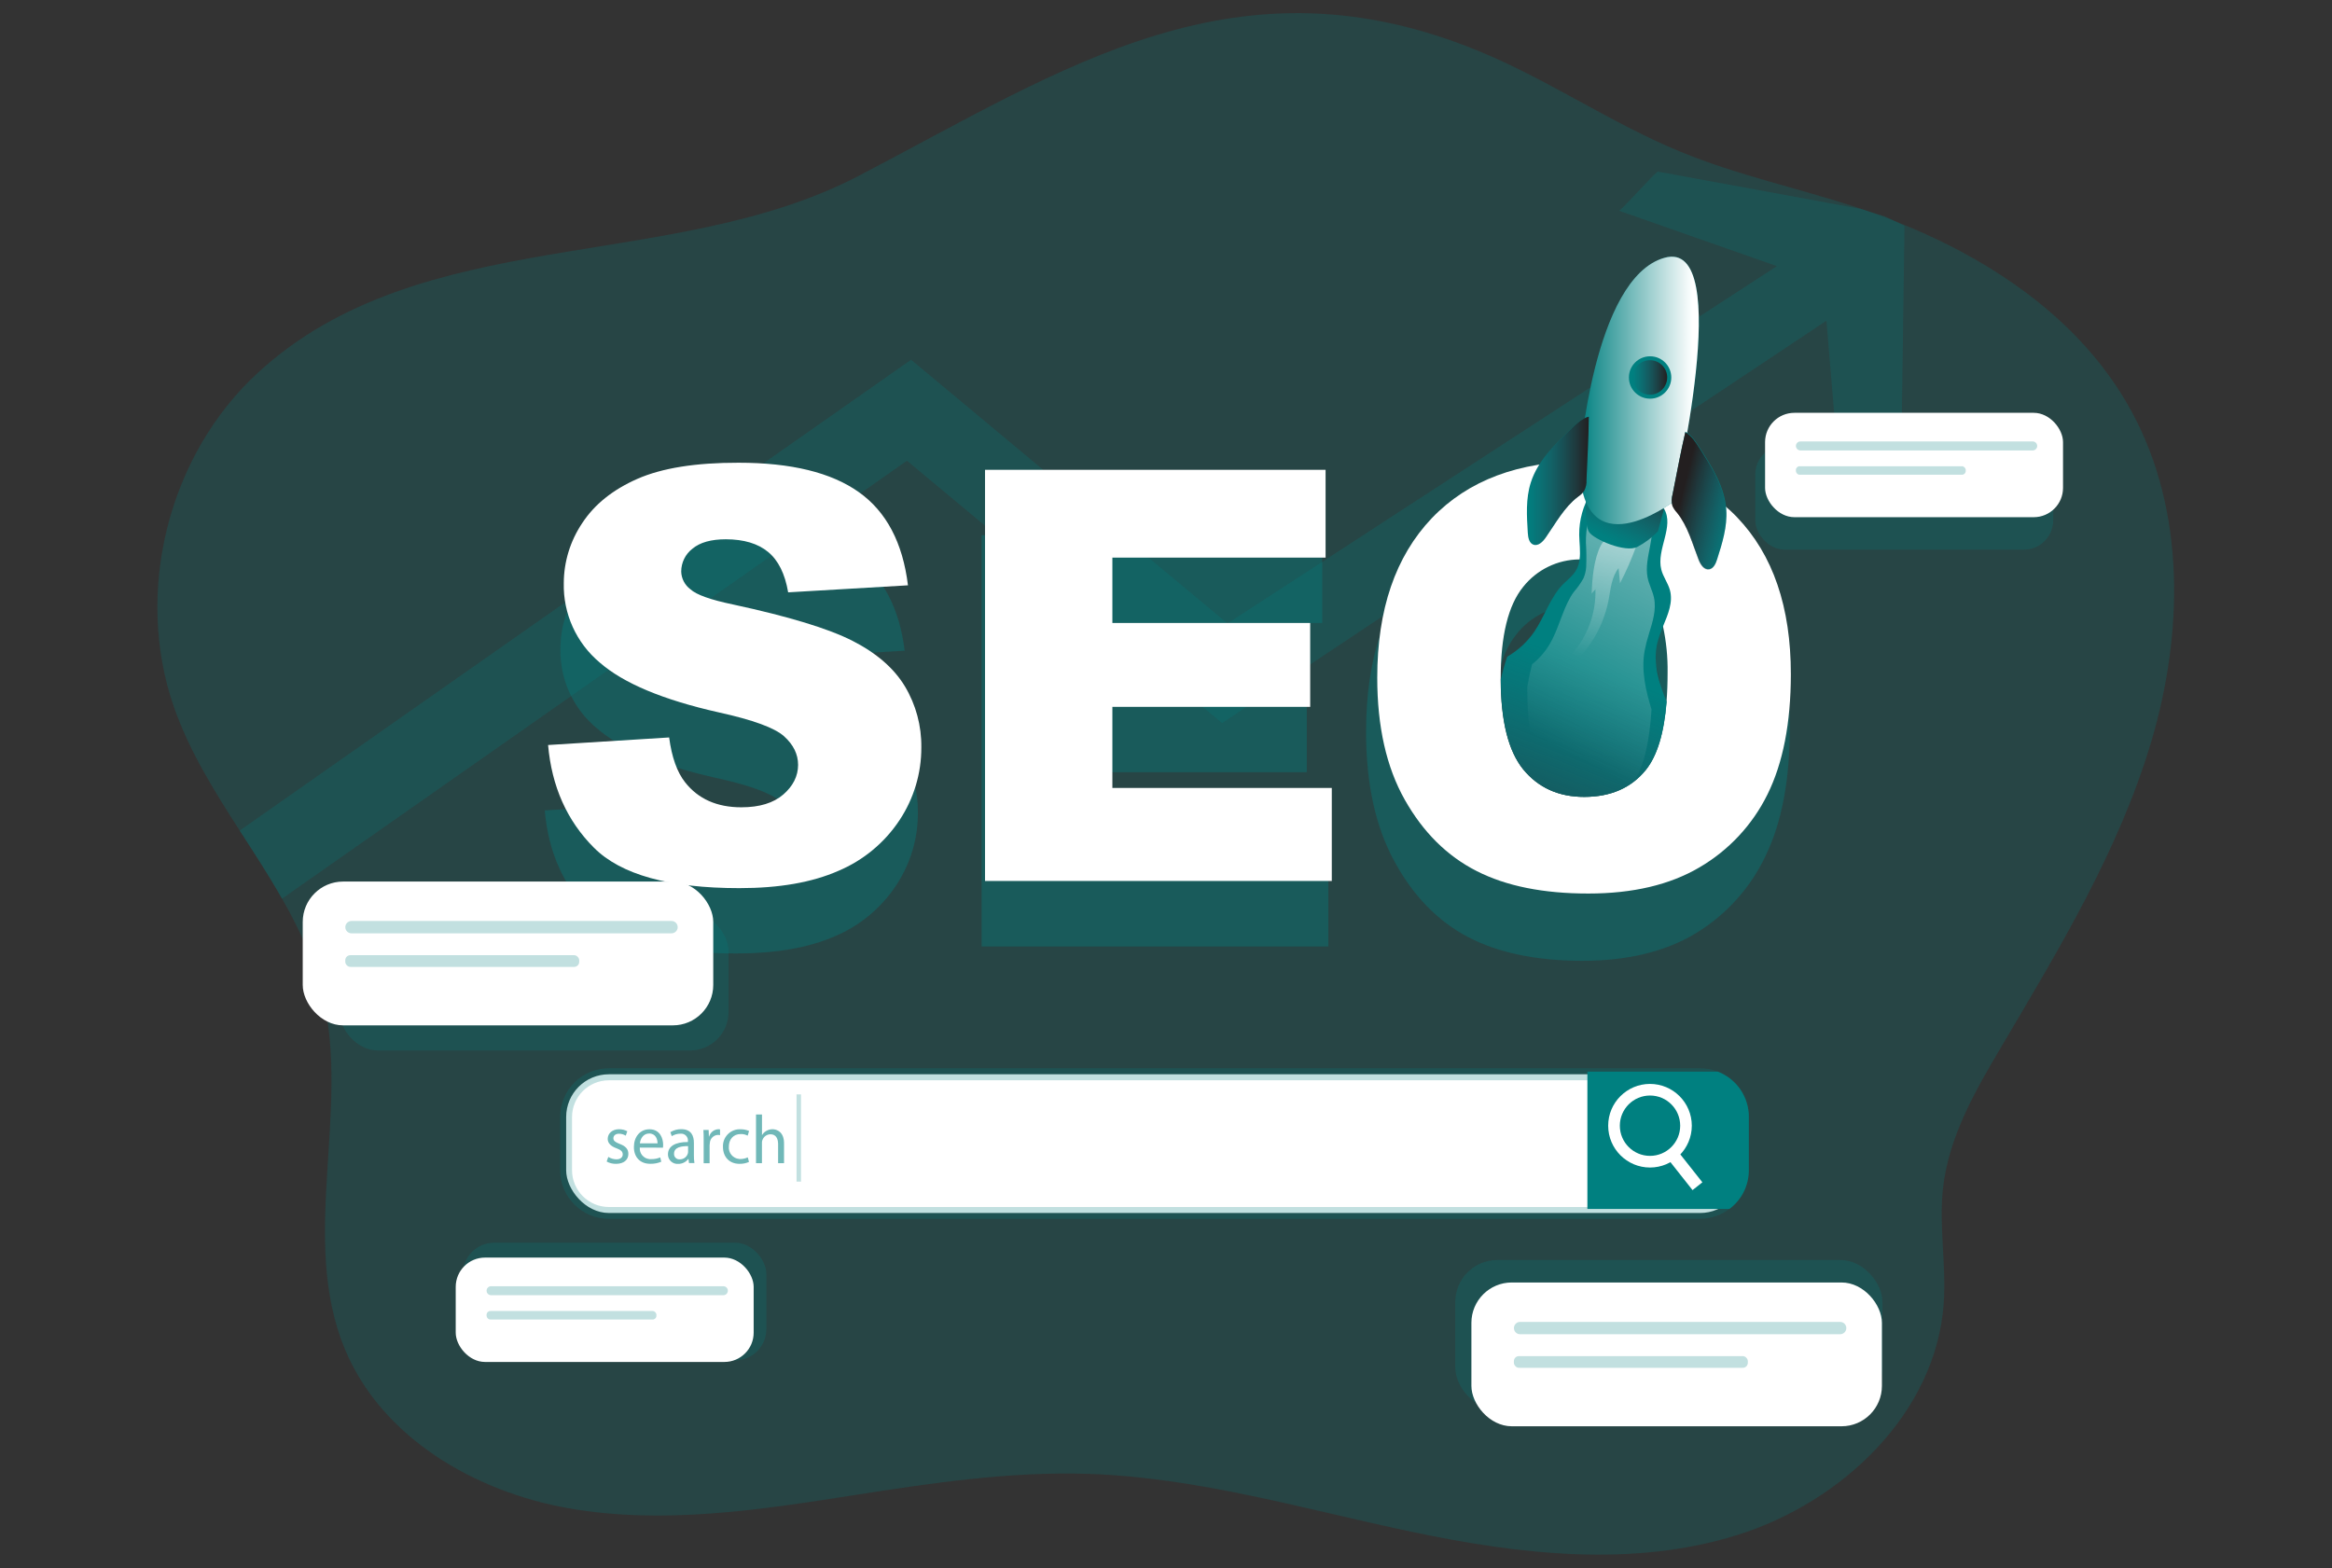 <?xml version="1.0" encoding="UTF-8" standalone="no"?>
<svg
   xmlns:dc="http://purl.org/dc/elements/1.1/"
   xmlns:cc="http://creativecommons.org/ns#"
   xmlns:rdf="http://www.w3.org/1999/02/22-rdf-syntax-ns#"
   xmlns:svg="http://www.w3.org/2000/svg"
   xmlns="http://www.w3.org/2000/svg"
   xmlns:xlink="http://www.w3.org/1999/xlink"
   xmlns:sodipodi="http://sodipodi.sourceforge.net/DTD/sodipodi-0.dtd"
   xmlns:inkscape="http://www.inkscape.org/namespaces/inkscape"
   id="_0190_seo"
   viewBox="0 0 800 538"
   class="show_show__wrapper__graphic__5Waiy "
   version="1.1"
   sodipodi:docname="SEO (1).svg"
   width="800"
   height="538"
   inkscape:version="0.92.4 (5da689c313, 2019-01-14)">
  <rect x="0" y="0" width="800" height="538" fill="#333333" stroke="none"/>
  <sodipodi:namedview
     pagecolor="#ffffff"
     bordercolor="#666666"
     borderopacity="1"
     objecttolerance="10"
     gridtolerance="10"
     guidetolerance="10"
     inkscape:pageopacity="0"
     inkscape:pageshadow="2"
     inkscape:window-width="1920"
     inkscape:window-height="991"
     id="namedview139"
     showgrid="false"
     inkscape:zoom="0.944"
     inkscape:cx="364.39386"
     inkscape:cy="216.2674"
     inkscape:window-x="-9"
     inkscape:window-y="-9"
     inkscape:window-maximized="1"
     inkscape:current-layer="_0190_seo" />
  <title
     id="title2">React</title>
  <defs
     id="defs23">
    <style
       id="style4">.cls-1{fill:url(#linear-gradient);}.cls-1,.cls-2,.cls-3,.cls-4,.cls-5,.cls-6,.cls-7,.cls-8,.cls-9,.cls-10,.cls-11,.cls-12{stroke-width:0px;}.cls-13{opacity:.37;}.cls-14{opacity:.56;}.cls-2{fill:url(#linear-gradient-4);}.cls-3{fill:url(#linear-gradient-2);}.cls-4{fill:url(#linear-gradient-3);}.cls-5{fill:url(#linear-gradient-8);}.cls-6{fill:url(#linear-gradient-9);}.cls-7{fill:url(#linear-gradient-7);}.cls-8{fill:url(#linear-gradient-5);}.cls-9{fill:url(#linear-gradient-6);}.cls-10{isolation:isolate;opacity:.24;}.cls-10,.cls-12{fill:#008080;}.cls-11{fill:#fff;}</style>
    <linearGradient
       id="linear-gradient"
       x1="844.32"
       y1="2007.61"
       x2="686.26"
       y2="1970.08"
       gradientTransform="matrix(1,0,0,-1,-472.97,2225)"
       gradientUnits="userSpaceOnUse">
      <stop
         offset="0"
         stop-color="#fff"
         stop-opacity="0"
         id="stop6" />
      <stop
         offset=".95"
         stop-color="#fff"
         id="stop8" />
    </linearGradient>
    <linearGradient
       id="linear-gradient-2"
       x1="822.23"
       y1="2005.02"
       x2="798.37"
       y2="1943.39"
       gradientTransform="matrix(1,0,0,-1,-472.97,2225)"
       gradientUnits="userSpaceOnUse">
      <stop
         offset="0"
         stop-color="#231f20"
         stop-opacity="0"
         style="stop-color: rgb(52, 63, 82);"
         id="stop11" />
      <stop
         offset="1"
         stop-color="#231f20"
         style="stop-color: rgb(35, 31, 32);"
         id="stop13" />
    </linearGradient>
    <linearGradient
       id="linear-gradient-3"
       x1="814.04"
       y1="1987.34"
       x2="873.69"
       y2="2101.78"
       xlink:href="#linear-gradient" />
    <linearGradient
       id="linear-gradient-4"
       x1="820.73"
       y1="2007.22"
       x2="831.66"
       y2="2070.59"
       xlink:href="#linear-gradient" />
    <linearGradient
       id="linear-gradient-5"
       x1="825.5"
       y1="2033.64"
       x2="833.7"
       y2="2050.23"
       xlink:href="#linear-gradient-2" />
    <linearGradient
       id="linear-gradient-6"
       x1="818.64"
       y1="2066.74"
       x2="845.14"
       y2="2066.74"
       xlink:href="#linear-gradient" />
    <linearGradient
       id="linear-gradient-7"
       x1="806.94"
       y1="2046.65"
       x2="820.7"
       y2="2046.65"
       xlink:href="#linear-gradient-2" />
    <linearGradient
       id="linear-gradient-8"
       x1="-3597.27"
       y1="2581.76"
       x2="-3583.5"
       y2="2581.76"
       gradientTransform="rotate(-166.1,-1753.756,1140.139)"
       xlink:href="#linear-gradient-2" />
    <linearGradient
       id="linear-gradient-9"
       x1="828.48"
       y1="2117.37"
       x2="836.14"
       y2="2117.37"
       gradientTransform="matrix(1,0,0,-1,-471,2272.74)"
       xlink:href="#linear-gradient-2" />
    <linearGradient
       inkscape:collect="always"
       xlink:href="#linear-gradient"
       id="linearGradient4651"
       gradientUnits="userSpaceOnUse"
       gradientTransform="matrix(1,0,0,-1,-472.97,2225)"
       x1="844.32"
       y1="2007.61"
       x2="686.26"
       y2="1970.08" />
    <linearGradient
       inkscape:collect="always"
       xlink:href="#linear-gradient-2"
       id="linearGradient4653"
       gradientUnits="userSpaceOnUse"
       gradientTransform="matrix(1,0,0,-1,-472.97,2225)"
       x1="822.23"
       y1="2005.02"
       x2="798.37"
       y2="1943.39" />
  </defs>
  <g
     id="background"
     transform="matrix(1.544,0,0,1.544,8.157,-110.421)">
    <path
       class="cls-10"
       d="m 472.67,236.38 c -7.17,24.09 -20.38,45.86 -33.15,67.49 -5.88,9.9 -11.84,20.23 -13.1,31.67 -0.93,8.5 0.77,17.1 0.16,25.6 -1.72,24.31 -22.51,44.11 -45.77,51.41 -23.26,7.3 -48.46,4.37 -72.33,-0.66 -23.87,-5.02 -47.47,-12.07 -71.83,-12.89 -17.53,-0.59 -34.95,2.04 -52.27,4.74 -21,3.29 -42.45,6.58 -63.36,2.89 -20.92,-3.69 -41.58,-15.77 -49.71,-35.43 -10.12,-24.44 1.32,-52.88 -4.93,-78.59 -1.83,-7.61 -5.12,-14.62 -9,-21.42 -2.91,-5.14 -6.17,-10.14 -9.4,-15.12 -5.64,-8.76 -11.18,-17.63 -14.59,-27.38 -8.95,-25.55 -1.3,-56.08 18.67,-74.4 36.16,-33.23 91.83,-22 133.48,-43.72 45.95,-23.99 84.16,-50.2 138.6,-27.35 15.06,6.33 28.7,15.71 43.82,21.95 12.68,5.26 26.24,8.13 39.29,12.41 l 1.18,0.41 c 6.42,2.15 12.69,4.73 18.75,7.73 17.1,8.55 32.22,20.71 41.2,37.33 11.98,22.08 11.45,49.22 4.3,73.32 z"
       id="path25"
       inkscape:connector-curvature="0"
       style="opacity:0.24;isolation:isolate;fill:#008080;stroke-width:0px" />
    <path
       class="cls-10"
       d="m 417.86,121.7 -0.75,54.05 -13.23,7.27 -3.35,-40.26 -134.28,89.42 -70.02,-58.3 -138.86,97.31 c -2.91,-5.14 -6.17,-10.14 -9.4,-15.12 l 149.18,-104.62 70.3,58.59 122.07,-79.39 c 0.13,0.04 -35.04,-12.3 -35.04,-12.3 1.04,-0.74 7.43,-7.89 8.55,-8.7 0,0 45.14,8.26 45.37,8.34 6.41,2.14 3.39,0.7 9.46,3.71 z"
       id="path27"
       inkscape:connector-curvature="0"
       style="opacity:0.24;isolation:isolate;fill:#008080;stroke-width:0px" />
  </g>
  <g
     id="SEO"
     transform="matrix(1.544,0,0,1.544,8.157,-110.421)">
    <g
       class="cls-13"
       id="g32"
       style="opacity:0.37">
      <path
         class="cls-12"
         d="m 298.24,234.08 c 0,-16.11 4.13,-28.65 12.39,-37.62 8.26,-8.97 19.77,-13.46 34.53,-13.46 14.76,0 26.77,4.41 34.95,13.22 8.18,8.82 12.27,21.17 12.28,37.05 0,11.53 -1.79,20.99 -5.37,28.37 -3.36,7.14 -8.75,13.13 -15.5,17.23 -6.75,4.09 -15.17,6.13 -25.26,6.13 -10.09,0 -18.72,-1.77 -25.44,-5.32 -6.72,-3.55 -12.15,-9.15 -16.3,-16.8 -4.19,-7.67 -6.29,-17.27 -6.29,-28.81 z m 28.08,0.14 c 0,9.96 1.71,17.12 5.12,21.47 3.41,4.35 8.05,6.52 13.91,6.53 6.03,0 10.7,-2.13 14.01,-6.4 3.31,-4.27 4.96,-11.91 4.96,-22.95 0,-9.29 -1.72,-16.08 -5.17,-20.38 -3.45,-4.3 -8.13,-6.43 -14.04,-6.38 -5.32,-0.15 -10.38,2.27 -13.6,6.51 -3.45,4.35 -5.17,11.55 -5.17,21.61 v 0 z"
         id="path30"
         inkscape:connector-curvature="0"
         style="fill:#008080;stroke-width:0px" />
    </g>
    <g
       class="cls-13"
       id="g38"
       style="opacity:0.37">
      <path
         class="cls-12"
         d="m 115.77,251.58 26.87,-1.68 c 0.58,4.38 1.77,7.71 3.56,9.97 2.91,3.7 7.07,5.55 12.49,5.55 4.03,0 7.14,-0.95 9.32,-2.84 2.18,-1.89 3.27,-4.09 3.29,-6.58 0,-2.37 -1.04,-4.49 -3.12,-6.36 -2.08,-1.87 -6.9,-3.64 -14.47,-5.3 -12.38,-2.78 -21.21,-6.48 -26.49,-11.09 -5.2,-4.36 -8.14,-10.85 -7.98,-17.64 0.01,-4.74 1.44,-9.37 4.08,-13.31 2.72,-4.18 6.81,-7.46 12.28,-9.86 5.46,-2.4 12.95,-3.59 22.47,-3.58 11.68,0 20.58,2.17 26.71,6.52 6.13,4.34 9.78,11.25 10.94,20.72 l -26.64,1.57 c -0.71,-4.12 -2.2,-7.11 -4.46,-8.98 -2.26,-1.87 -5.39,-2.8 -9.38,-2.81 -3.28,0 -5.75,0.7 -7.42,2.09 -1.58,1.21 -2.5,3.09 -2.49,5.08 0.04,1.56 0.8,3.02 2.06,3.95 1.32,1.2 4.47,2.32 9.47,3.37 12.34,2.66 21.19,5.35 26.52,8.07 5.34,2.72 9.22,6.1 11.65,10.13 2.44,4.08 3.69,8.75 3.63,13.51 0.03,5.77 -1.67,11.41 -4.87,16.21 -3.32,5.01 -8.04,8.93 -13.58,11.25 -5.82,2.56 -13.15,3.83 -22.01,3.83 -15.53,0 -26.3,-2.99 -32.28,-8.98 -5.99,-5.98 -9.38,-13.59 -10.17,-22.82 z"
         id="path34"
         inkscape:connector-curvature="0"
         style="fill:#008080;stroke-width:0px" />
      <path
         class="cls-12"
         d="m 212.82,190.43 h 75.67 v 19.51 h -47.37 v 14.52 h 43.94 v 18.64 h -43.94 v 18.02 h 48.74 v 20.69 h -77.04 z"
         id="path36"
         inkscape:connector-curvature="0"
         style="fill:#008080;stroke-width:0px" />
    </g>
    <path
       class="cls-11"
       d="m 116.52,237.05 26.87,-1.68 c 0.58,4.38 1.76,7.71 3.55,9.97 2.91,3.7 7.08,5.55 12.49,5.55 4.03,0 7.13,-0.95 9.32,-2.84 2.18,-1.89 3.28,-4.09 3.29,-6.58 0,-2.37 -1.04,-4.49 -3.12,-6.36 -2.08,-1.87 -6.9,-3.64 -14.47,-5.3 -12.39,-2.78 -21.22,-6.48 -26.49,-11.09 -5.2,-4.36 -8.14,-10.85 -7.98,-17.64 0.01,-4.74 1.44,-9.37 4.08,-13.31 2.72,-4.17 6.82,-7.46 12.28,-9.86 5.47,-2.4 12.96,-3.6 22.47,-3.58 11.68,0 20.58,2.17 26.71,6.52 6.13,4.34 9.78,11.25 10.93,20.72 l -26.62,1.56 c -0.7,-4.12 -2.19,-7.11 -4.46,-8.98 -2.27,-1.87 -5.4,-2.8 -9.38,-2.81 -3.29,0 -5.76,0.7 -7.42,2.09 -1.58,1.21 -2.5,3.09 -2.5,5.08 0.04,1.56 0.8,3.02 2.06,3.95 1.32,1.21 4.47,2.33 9.47,3.37 12.34,2.66 21.18,5.35 26.52,8.07 5.34,2.72 9.23,6.1 11.66,10.13 2.44,4.08 3.7,8.77 3.64,13.53 0.03,5.77 -1.67,11.41 -4.86,16.21 -3.32,5.01 -8.05,8.92 -13.59,11.25 -5.82,2.56 -13.15,3.84 -22,3.83 -15.54,0 -26.31,-2.99 -32.29,-8.98 -5.98,-5.98 -9.38,-13.59 -10.19,-22.82 z"
       id="path40"
       inkscape:connector-curvature="0"
       style="fill:#ffffff;stroke-width:0px" />
    <path
       class="cls-11"
       d="m 213.57,175.9 h 75.67 v 19.51 h -47.37 v 14.52 h 43.95 v 18.64 h -43.95 v 18.02 h 48.75 v 20.67 h -77.05 v -91.35 z"
       id="path42"
       inkscape:connector-curvature="0"
       style="fill:#ffffff;stroke-width:0px" />
    <path
       class="cls-11"
       d="m 380.69,186.46 c -8,-8.28 -19.38,-12.43 -34.13,-12.45 -14.41,0 -25.65,4.22 -33.74,12.66 -8.05,8.48 -12.1,20.26 -12.1,35.43 0,10.86 2.04,19.9 6.12,27.12 4.08,7.22 9.4,12.5 15.96,15.83 6.54,3.34 14.82,5.01 24.84,5 9.85,0 18.07,-1.93 24.65,-5.8 6.52,-3.8 11.78,-9.43 15.12,-16.2 3.46,-6.97 5.2,-15.88 5.21,-26.72 0,-14.93 -3.97,-26.55 -11.94,-34.87 z m -52.54,35.78 c 0,-9.48 1.67,-16.26 5,-20.34 3.03,-3.81 7.62,-6.05 12.49,-6.09 0.27,-0.04 0.55,-0.06 0.82,-0.05 5.76,0 10.34,2.01 13.72,6.04 2.02,2.59 3.4,5.62 4.02,8.84 0.73,3.39 1.08,6.86 1.03,10.33 0,2.33 -0.08,4.47 -0.24,6.48 -0.56,6.97 -2.1,12.01 -4.6,15.12 -3.23,4 -7.79,6 -13.69,6.01 -5.7,0 -10.23,-2.05 -13.58,-6.14 -3.29,-4.08 -4.95,-10.7 -4.98,-19.94 v -0.26 z"
       id="path44"
       inkscape:connector-curvature="0"
       style="fill:#ffffff;stroke-width:0px" />
    <path
       class="cls-1"
       d="m 354.32,206.37 c -0.74,1.63 -1.27,3.35 -1.59,5.12 -0.24,1.75 -0.04,3.53 -0.2,5.26 -0.31,3.56 -2.03,6.83 -2.98,10.28 -1.35,4.92 -1.12,10.11 -0.88,15.2 l 5.83,-18.77 c 0.6,-1.71 1.04,-3.47 1.32,-5.26 0.14,-2.03 0.13,-4.07 -0.03,-6.1 -0.07,-3.56 0.17,-7.12 0.72,-10.63 -1.01,1.4 -1.54,3.28 -2.19,4.9 z"
       id="path46"
       inkscape:connector-curvature="0"
       style="fill:url(#linearGradient4651);stroke-width:0px" />
  </g>
  <g
     id="bubble"
     transform="matrix(1.544,0,0,1.544,8.157,-110.421)">
    <rect
       class="cls-10"
       x="384.71"
       y="170.45"
       width="66.2"
       height="23.19"
       rx="6.51"
       ry="6.51"
       id="rect49"
       style="opacity:0.24;isolation:isolate;fill:#008080;stroke-width:0px" />
    <rect
       class="cls-10"
       x="318.06"
       y="351.48"
       width="94.9"
       height="33.24"
       rx="9.33"
       ry="9.33"
       id="rect51"
       style="opacity:0.24;isolation:isolate;fill:#008080;stroke-width:0px" />
    <rect
       class="cls-10"
       x="70.16"
       y="274.31"
       width="86.42"
       height="30.61"
       rx="8.54"
       ry="8.54"
       id="rect53"
       style="opacity:0.24;isolation:isolate;fill:#008080;stroke-width:0px" />
    <rect
       class="cls-10"
       x="97.55"
       y="347.63"
       width="67.44"
       height="26.16"
       rx="6.98"
       ry="6.98"
       id="rect55"
       style="opacity:0.24;isolation:isolate;fill:#008080;stroke-width:0px" />
    <rect
       class="cls-11"
       x="321.64"
       y="356.47"
       width="91.21"
       height="31.95"
       rx="8.97"
       ry="8.97"
       id="rect57"
       style="fill:#ffffff;stroke-width:0px" />
    <path
       class="cls-10"
       d="m 332.46,365.23 h 71.11 c 0.76,0 1.37,0.62 1.37,1.37 v 0 c 0,0.76 -0.62,1.37 -1.37,1.37 h -71.11 c -0.76,0 -1.37,-0.62 -1.37,-1.37 v 0 c 0,-0.76 0.62,-1.37 1.37,-1.37 z"
       id="path59"
       inkscape:connector-curvature="0"
       style="opacity:0.24;isolation:isolate;fill:#008080;stroke-width:0px" />
    <rect
       class="cls-10"
       x="331.08"
       y="372.83"
       width="51.98"
       height="2.6"
       rx="1.12"
       ry="1.12"
       id="rect61"
       style="opacity:0.24;isolation:isolate;fill:#008080;stroke-width:0px" />
    <rect
       class="cls-11"
       x="61.98"
       y="267.39"
       width="91.21"
       height="31.95"
       rx="8.97"
       ry="8.97"
       id="rect63"
       style="fill:#ffffff;stroke-width:0px" />
    <path
       class="cls-10"
       d="m 72.81,276.15 h 71.11 c 0.76,0 1.37,0.62 1.37,1.37 v 0 c 0,0.76 -0.62,1.37 -1.37,1.37 H 72.81 c -0.76,0 -1.37,-0.62 -1.37,-1.37 v 0 c 0,-0.76 0.62,-1.37 1.37,-1.37 z"
       id="path65"
       inkscape:connector-curvature="0"
       style="opacity:0.24;isolation:isolate;fill:#008080;stroke-width:0px" />
    <rect
       class="cls-10"
       x="71.43"
       y="283.75"
       width="51.98"
       height="2.6"
       rx="1.12"
       ry="1.12"
       id="rect67"
       style="opacity:0.24;isolation:isolate;fill:#008080;stroke-width:0px" />
    <rect
       class="cls-11"
       x="95.97"
       y="350.94"
       width="66.2"
       height="23.19"
       rx="6.51"
       ry="6.51"
       id="rect69"
       style="fill:#ffffff;stroke-width:0px" />
    <path
       class="cls-10"
       d="m 103.83,357.3 h 51.61 c 0.55,0 1,0.45 1,1 v 0 c 0,0.55 -0.45,1 -1,1 h -51.61 c -0.55,0 -1,-0.45 -1,-1 v 0 c 0,-0.55 0.45,-1 1,-1 z"
       id="path71"
       inkscape:connector-curvature="0"
       style="opacity:0.24;isolation:isolate;fill:#008080;stroke-width:0px" />
    <rect
       class="cls-10"
       x="102.83"
       y="362.81"
       width="37.73"
       height="1.89"
       rx="0.82"
       ry="0.82"
       id="rect73"
       style="opacity:0.24;isolation:isolate;fill:#008080;stroke-width:0px" />
    <rect
       class="cls-11"
       x="386.89"
       y="163.24"
       width="66.2"
       height="23.19"
       rx="6.51"
       ry="6.51"
       id="rect75"
       style="fill:#ffffff;stroke-width:0px" />
    <path
       class="cls-10"
       d="m 394.74,169.6 h 51.61 c 0.55,0 1,0.45 1,1 v 0 c 0,0.55 -0.45,1 -1,1 h -51.61 c -0.55,0 -1,-0.45 -1,-1 v 0 c 0,-0.55 0.45,-1 1,-1 z"
       id="path77"
       inkscape:connector-curvature="0"
       style="opacity:0.24;isolation:isolate;fill:#008080;stroke-width:0px" />
    <rect
       class="cls-10"
       x="393.74"
       y="175.11"
       width="37.73"
       height="1.89"
       rx="0.82"
       ry="0.82"
       id="rect79"
       style="opacity:0.24;isolation:isolate;fill:#008080;stroke-width:0px" />
  </g>
  <g
     id="search_bar"
     transform="matrix(1.544,0,0,1.544,8.157,-110.421)">
    <rect
       class="cls-11"
       x="120.51"
       y="310.21"
       width="261.44"
       height="30.82"
       rx="9.49"
       ry="9.49"
       id="rect82"
       style="fill:#ffffff;stroke-width:0px" />
    <path
       class="cls-10"
       d="m 376.39,309.62 c -1.26,-0.5 -2.59,-0.75 -3.95,-0.74 H 130 c -5.97,0 -10.81,4.83 -10.83,10.8 v 11.84 c 0.01,5.97 4.86,10.81 10.83,10.81 h 242.47 c 5.95,-0.04 10.77,-4.86 10.8,-10.81 v -11.84 c 0,-4.45 -2.74,-8.45 -6.88,-10.06 z m 4.24,21.92 c -0.01,4.5 -3.66,8.15 -8.16,8.16 H 130 c -4.51,0 -8.17,-3.65 -8.19,-8.16 V 319.7 c 0.02,-4.51 3.68,-8.15 8.19,-8.15 h 242.47 c 4.5,0.01 8.15,3.65 8.16,8.15 z"
       id="path84"
       inkscape:connector-curvature="0"
       style="opacity:0.24;isolation:isolate;fill:#008080;stroke-width:0px" />
    <g
       class="cls-14"
       id="g98"
       style="opacity:0.56">
      <path
         class="cls-12"
         d="m 129.88,328.58 c 0.53,0.33 1.14,0.51 1.77,0.53 0.97,0 1.43,-0.49 1.43,-1.1 0,-0.61 -0.38,-0.99 -1.37,-1.35 -1.32,-0.47 -1.97,-1.2 -1.97,-2.08 0,-1.19 0.96,-2.16 2.54,-2.16 0.63,0 1.26,0.15 1.81,0.45 l -0.34,0.98 c -0.45,-0.28 -0.97,-0.43 -1.51,-0.43 -0.8,0 -1.24,0.45 -1.24,1.01 0,0.56 0.44,0.88 1.4,1.25 1.28,0.48 1.93,1.12 1.93,2.22 0,1.32 -1.01,2.21 -2.75,2.21 -0.72,0.01 -1.44,-0.16 -2.07,-0.51 l 0.36,-1.02 z"
         id="path86"
         inkscape:connector-curvature="0"
         style="fill:#008080;stroke-width:0px" />
      <path
         class="cls-12"
         d="m 136.87,326.51 c -0.11,1.3 0.86,2.44 2.16,2.55 0.11,0 0.23,0.01 0.34,0 0.7,0.02 1.4,-0.11 2.04,-0.38 l 0.23,0.96 c -0.78,0.33 -1.61,0.48 -2.45,0.46 -2.27,0 -3.63,-1.49 -3.63,-3.72 0,-2.23 1.32,-3.95 3.46,-3.95 2.41,0 3.04,2.12 3.04,3.47 0,0.21 -0.02,0.42 -0.04,0.62 l -5.15,-0.02 z m 3.94,-0.96 c 0,-0.85 -0.36,-2.18 -1.86,-2.18 -1.35,0 -1.97,1.24 -2.06,2.18 z"
         id="path88"
         inkscape:connector-curvature="0"
         style="fill:#008080;stroke-width:0px" />
      <path
         class="cls-12"
         d="m 147.8,329.95 -0.11,-0.93 h -0.05 c -0.53,0.71 -1.37,1.12 -2.26,1.1 -1.16,0.08 -2.17,-0.79 -2.25,-1.95 0,-0.06 0,-0.11 0,-0.17 0,-1.78 1.58,-2.75 4.43,-2.74 v -0.14 c 0.11,-0.83 -0.47,-1.6 -1.31,-1.71 -0.12,-0.02 -0.24,-0.02 -0.36,0 -0.68,0 -1.34,0.19 -1.92,0.55 l -0.31,-0.89 c 0.73,-0.44 1.57,-0.67 2.43,-0.66 2.26,0 2.8,1.54 2.8,3.01 v 2.76 c -0.01,0.59 0.03,1.18 0.12,1.76 h -1.22 z m -0.2,-3.77 c -1.46,-0.03 -3.12,0.23 -3.12,1.66 -0.05,0.65 0.43,1.22 1.08,1.27 0.06,0 0.12,0 0.18,0 0.8,0.02 1.52,-0.47 1.78,-1.23 0.05,-0.14 0.07,-0.28 0.08,-0.43 v -1.28 z"
         id="path90"
         inkscape:connector-curvature="0"
         style="fill:#008080;stroke-width:0px" />
      <path
         class="cls-12"
         d="m 151.06,324.88 c 0,-0.87 0,-1.62 -0.06,-2.3 h 1.17 l 0.05,1.45 h 0.06 c 0.26,-0.92 1.09,-1.57 2.04,-1.61 0.13,0 0.26,0.01 0.38,0.05 v 1.26 c -0.15,-0.03 -0.31,-0.05 -0.46,-0.05 -0.95,0.04 -1.72,0.78 -1.8,1.72 -0.04,0.21 -0.06,0.42 -0.06,0.62 v 3.95 h -1.32 z"
         id="path92"
         inkscape:connector-curvature="0"
         style="fill:#008080;stroke-width:0px" />
      <path
         class="cls-12"
         d="m 161.14,329.68 c -0.67,0.3 -1.39,0.44 -2.12,0.43 -2.22,0 -3.67,-1.51 -3.67,-3.77 -0.1,-2.06 1.5,-3.82 3.56,-3.91 0.13,0 0.26,0 0.38,0 0.64,0 1.27,0.12 1.86,0.38 l -0.31,1.04 c -0.48,-0.25 -1.01,-0.38 -1.55,-0.36 -1.69,0 -2.63,1.25 -2.63,2.79 -0.13,1.39 0.9,2.62 2.29,2.75 0.09,0 0.18,0.01 0.27,0.01 0.57,0 1.13,-0.13 1.64,-0.37 l 0.27,1.01 z"
         id="path94"
         inkscape:connector-curvature="0"
         style="fill:#008080;stroke-width:0px" />
      <path
         class="cls-12"
         d="m 162.7,319.14 h 1.32 v 4.6 0 c 0.23,-0.4 0.56,-0.72 0.96,-0.95 0.42,-0.24 0.89,-0.37 1.37,-0.37 0.99,0 2.57,0.6 2.57,3.15 v 4.39 h -1.32 v -4.23 c 0,-1.18 -0.44,-2.19 -1.7,-2.19 -0.82,0.01 -1.54,0.54 -1.8,1.32 -0.08,0.21 -0.11,0.43 -0.09,0.66 v 4.44 h -1.32 v -10.81 z"
         id="path96"
         inkscape:connector-curvature="0"
         style="fill:#008080;stroke-width:0px" />
    </g>
    <path
       class="cls-12"
       d="m 383.28,319.68 v 11.84 c 0.01,3.39 -1.59,6.59 -4.31,8.61 h -31.56 v -30.5 h 29 c 4.15,1.62 6.88,5.61 6.88,10.06 z"
       id="path100"
       inkscape:connector-curvature="0"
       style="fill:#008080;stroke-width:0px" />
    <path
       class="cls-11"
       d="m 361.33,330.93 c -5.13,0 -9.29,-4.15 -9.3,-9.28 -0.01,-5.13 4.15,-9.29 9.28,-9.3 5.13,0 9.29,4.15 9.3,9.28 v 0 c -0.01,5.14 -4.16,9.29 -9.28,9.3 z m 0,-16 c -3.7,0 -6.71,3 -6.71,6.7 0,3.7 3,6.71 6.7,6.71 3.7,0 6.71,-3 6.71,-6.7 v 0 c 0,-3.71 -3,-6.71 -6.7,-6.71 z"
       id="path102"
       inkscape:connector-curvature="0"
       style="fill:#ffffff;stroke-width:0px" />
    <rect
       class="cls-11"
       x="367.39"
       y="326.21"
       width="2.79"
       height="9.94"
       transform="rotate(-38.34,368.787,331.182)"
       id="rect104"
       style="fill:#ffffff;stroke-width:0px" />
    <rect
       class="cls-10"
       x="171.7"
       y="314.68"
       width="0.99"
       height="19.38"
       id="rect106"
       style="opacity:0.24;isolation:isolate;fill:#008080;stroke-width:0px" />
  </g>
  <g
     id="rocket"
     transform="matrix(1.544,0,0,1.544,8.157,-110.421)">
    <path
       class="cls-12"
       d="m 365.02,227.45 c -0.56,6.97 -2.1,12.01 -4.6,15.12 -3.23,4 -7.79,6 -13.69,6.01 -5.7,0 -10.23,-2.05 -13.58,-6.14 -3.29,-4.08 -4.95,-10.7 -4.98,-19.94 0.39,-1.72 0.87,-3.41 1.43,-5.08 2.41,-1.38 4.47,-3.29 6.04,-5.59 2.31,-3.41 3.5,-7.59 6.38,-10.52 0.98,-0.98 2.12,-1.83 2.83,-3 0.45,-0.76 0.73,-1.61 0.82,-2.49 0.24,-1.75 -0.05,-3.66 -0.08,-5.46 -0.03,-3.3 0.87,-6.53 2.59,-9.34 5.48,0.08 10.88,2.56 16.26,3.54 2.35,3.95 -1.75,9.03 -0.61,13.51 0.4,1.59 1.46,2.94 1.91,4.53 0.74,2.7 -0.39,5.35 -1.51,8.05 -0.52,1.21 -0.94,2.46 -1.28,3.73 -1.05,4.35 0.33,8.81 2.06,13.06 z"
       id="path109"
       inkscape:connector-curvature="0"
       style="fill:#008080;stroke-width:0px" />
    <path
       class="cls-3"
       d="m 365.02,227.45 c -0.56,6.97 -2.1,12.01 -4.6,15.12 -3.23,4 -7.79,6 -13.69,6.01 -5.7,0 -10.23,-2.05 -13.58,-6.14 -3.29,-4.08 -4.95,-10.7 -4.98,-19.94 0.39,-1.72 0.87,-3.41 1.43,-5.08 2.41,-1.38 4.47,-3.29 6.04,-5.59 2.31,-3.41 3.5,-7.59 6.38,-10.52 0.98,-0.98 2.12,-1.83 2.83,-3 0.45,-0.76 0.73,-1.61 0.82,-2.49 0.24,-1.75 -0.05,-3.66 -0.08,-5.46 -0.03,-3.3 0.87,-6.53 2.59,-9.34 5.48,0.08 10.88,2.56 16.26,3.54 2.35,3.95 -1.75,9.03 -0.61,13.51 0.4,1.59 1.46,2.94 1.91,4.53 0.74,2.7 -0.39,5.35 -1.51,8.05 -0.52,1.21 -0.94,2.46 -1.28,3.73 -1.05,4.35 0.33,8.81 2.06,13.06 z"
       id="path111"
       inkscape:connector-curvature="0"
       style="fill:url(#linearGradient4653);stroke-width:0px" />
    <path
       class="cls-4"
       d="m 361.66,229.16 c -0.44,6.97 -1.59,12.01 -3.45,15.12 -2.42,4 -5.83,6.02 -10.26,6.02 -4.43,0 -7.68,-2.05 -10.18,-6.15 -2.46,-4.08 -3.71,-10.7 -3.73,-19.94 0.29,-1.75 0.65,-3.45 1.07,-5.08 1.9,-1.51 3.44,-3.42 4.52,-5.59 1.72,-3.42 2.63,-7.6 4.78,-10.52 0.81,-0.92 1.52,-1.92 2.12,-2.99 0.34,-0.79 0.55,-1.63 0.61,-2.49 0.08,-1.82 0.06,-3.64 -0.06,-5.45 -0.03,-3.22 0.64,-6.41 1.97,-9.35 4.1,0.08 8.15,2.57 12.18,3.55 1.77,3.95 -1.32,9.03 -0.45,13.51 0.3,1.58 1.09,2.94 1.43,4.52 0.56,2.7 -0.3,5.35 -1.13,8.05 -0.39,1.22 -0.7,2.47 -0.95,3.73 -0.8,4.35 0.24,8.82 1.53,13.06 z"
       id="path113"
       inkscape:connector-curvature="0"
       style="fill:url(#linear-gradient-3);stroke-width:0px" />
    <path
       class="cls-2"
       d="m 348.35,203.4 0.85,-0.95 c 0.13,4.95 -1.5,9.78 -4.6,13.64 -1.43,1.76 -3.2,3.39 -3.75,5.6 5.88,-3.88 9.95,-9.98 11.28,-16.9 0.46,-2.44 0.66,-5.11 2.21,-7.04 l 0.32,3.36 c 1.35,-2.6 2.53,-5.29 3.53,-8.05 0.2,-0.53 0.36,-1.22 -0.07,-1.59 -0.24,-0.17 -0.54,-0.27 -0.84,-0.27 -2.63,-0.26 -5.55,-1.13 -6.9,1.54 -1.55,3.06 -1.9,7.3 -2.03,10.66 z"
       id="path115"
       inkscape:connector-curvature="0"
       style="fill:url(#linear-gradient-4);stroke-width:0px" />
    <path
       class="cls-12"
       d="m 347.13,182.75 c 0,0 -0.37,5.4 0.66,6.99 1.03,1.59 8.02,4.66 10.72,3.29 1.69,-0.9 3.24,-2.06 4.57,-3.45 l 1.36,-5 z"
       id="path117"
       inkscape:connector-curvature="0"
       style="fill:#008080;stroke-width:0px" />
    <path
       class="cls-8"
       d="m 347.13,182.75 c 0,0 -0.37,5.4 0.66,6.99 1.03,1.59 8.02,4.66 10.72,3.29 1.69,-0.9 3.24,-2.06 4.57,-3.45 l 1.36,-5 z"
       id="path119"
       inkscape:connector-curvature="0"
       style="fill:url(#linear-gradient-5);stroke-width:0px" />
    <path
       class="cls-12"
       d="m 345.67,174.02 c 0,0 2.98,-40.77 18.88,-45.23 15.91,-4.46 1.97,54.18 1.97,54.18 0,0 -20.86,15.91 -20.86,-8.95 z"
       id="path121"
       inkscape:connector-curvature="0"
       style="fill:#008080;stroke-width:0px" />
    <path
       class="cls-9"
       d="m 345.67,174.02 c 0,0 2.98,-40.77 18.88,-45.23 15.91,-4.46 1.97,54.18 1.97,54.18 0,0 -20.86,15.91 -20.86,-8.95 z"
       id="path123"
       inkscape:connector-curvature="0"
       style="fill:url(#linear-gradient-6);stroke-width:0px" />
    <path
       class="cls-12"
       d="m 343.79,166.82 c -3.65,3.47 -7.44,7.14 -8.96,11.94 -1.14,3.57 -0.89,7.41 -0.66,11.18 0.07,1.01 0.28,2.22 1.22,2.58 1.07,0.41 2.1,-0.62 2.75,-1.55 2.21,-3.17 4.07,-6.7 7.13,-9.05 0.54,-0.36 1.02,-0.8 1.41,-1.32 0.4,-0.75 0.58,-1.6 0.53,-2.45 0.17,-4.67 0.49,-9.42 0.51,-14.05 -1.56,0.41 -2.74,1.57 -3.95,2.73 z"
       id="path125"
       inkscape:connector-curvature="0"
       style="fill:#008080;stroke-width:0px" />
    <path
       class="cls-7"
       d="m 343.79,166.82 c -3.65,3.47 -7.44,7.14 -8.96,11.94 -1.14,3.57 -0.89,7.41 -0.66,11.18 0.07,1.01 0.28,2.22 1.22,2.58 1.07,0.41 2.1,-0.62 2.75,-1.55 2.21,-3.17 4.07,-6.7 7.13,-9.05 0.54,-0.36 1.02,-0.8 1.41,-1.32 0.4,-0.75 0.58,-1.6 0.53,-2.45 0.17,-4.67 0.49,-9.42 0.51,-14.05 -1.56,0.41 -2.74,1.57 -3.95,2.73 z"
       id="path127"
       inkscape:connector-curvature="0"
       style="fill:url(#linear-gradient-7);stroke-width:0px" />
    <path
       class="cls-12"
       d="m 372.39,171.06 c 2.73,4.23 5.54,8.71 5.88,13.72 0.26,3.74 -0.89,7.42 -2.03,10.99 -0.3,0.96 -0.8,2.08 -1.79,2.22 -1.14,0.14 -1.9,-1.1 -2.31,-2.16 -1.39,-3.6 -2.37,-7.47 -4.78,-10.48 -0.44,-0.47 -0.8,-1.01 -1.06,-1.59 -0.2,-0.83 -0.18,-1.69 0.06,-2.51 0.94,-4.6 1.76,-9.26 2.83,-13.81 1.44,0.82 2.3,2.22 3.2,3.63 z"
       id="path129"
       inkscape:connector-curvature="0"
       style="fill:#008080;stroke-width:0px" />
    <path
       class="cls-5"
       d="m 372.37,171.18 c 2.72,4.23 5.53,8.7 5.87,13.72 0.26,3.73 -0.89,7.41 -2.03,10.99 -0.3,0.96 -0.8,2.08 -1.79,2.21 -1.13,0.14 -1.9,-1.1 -2.31,-2.16 -1.39,-3.6 -2.37,-7.46 -4.77,-10.47 -0.44,-0.47 -0.8,-1 -1.06,-1.59 -0.21,-0.83 -0.19,-1.69 0.05,-2.51 0.94,-4.6 1.76,-9.27 2.83,-13.81 1.45,0.82 2.3,2.22 3.21,3.63 z"
       id="path131"
       inkscape:connector-curvature="0"
       style="fill:url(#linear-gradient-8);stroke-width:0px" />
    <circle
       class="cls-12"
       cx="361.34"
       cy="155.39"
       r="4.71"
       id="circle133"
       style="fill:#008080;stroke-width:0px" />
    <circle
       class="cls-6"
       cx="361.31"
       cy="155.38"
       r="3.83"
       id="circle135"
       style="fill:url(#linear-gradient-9);stroke-width:0px" />
  </g>
</svg>
